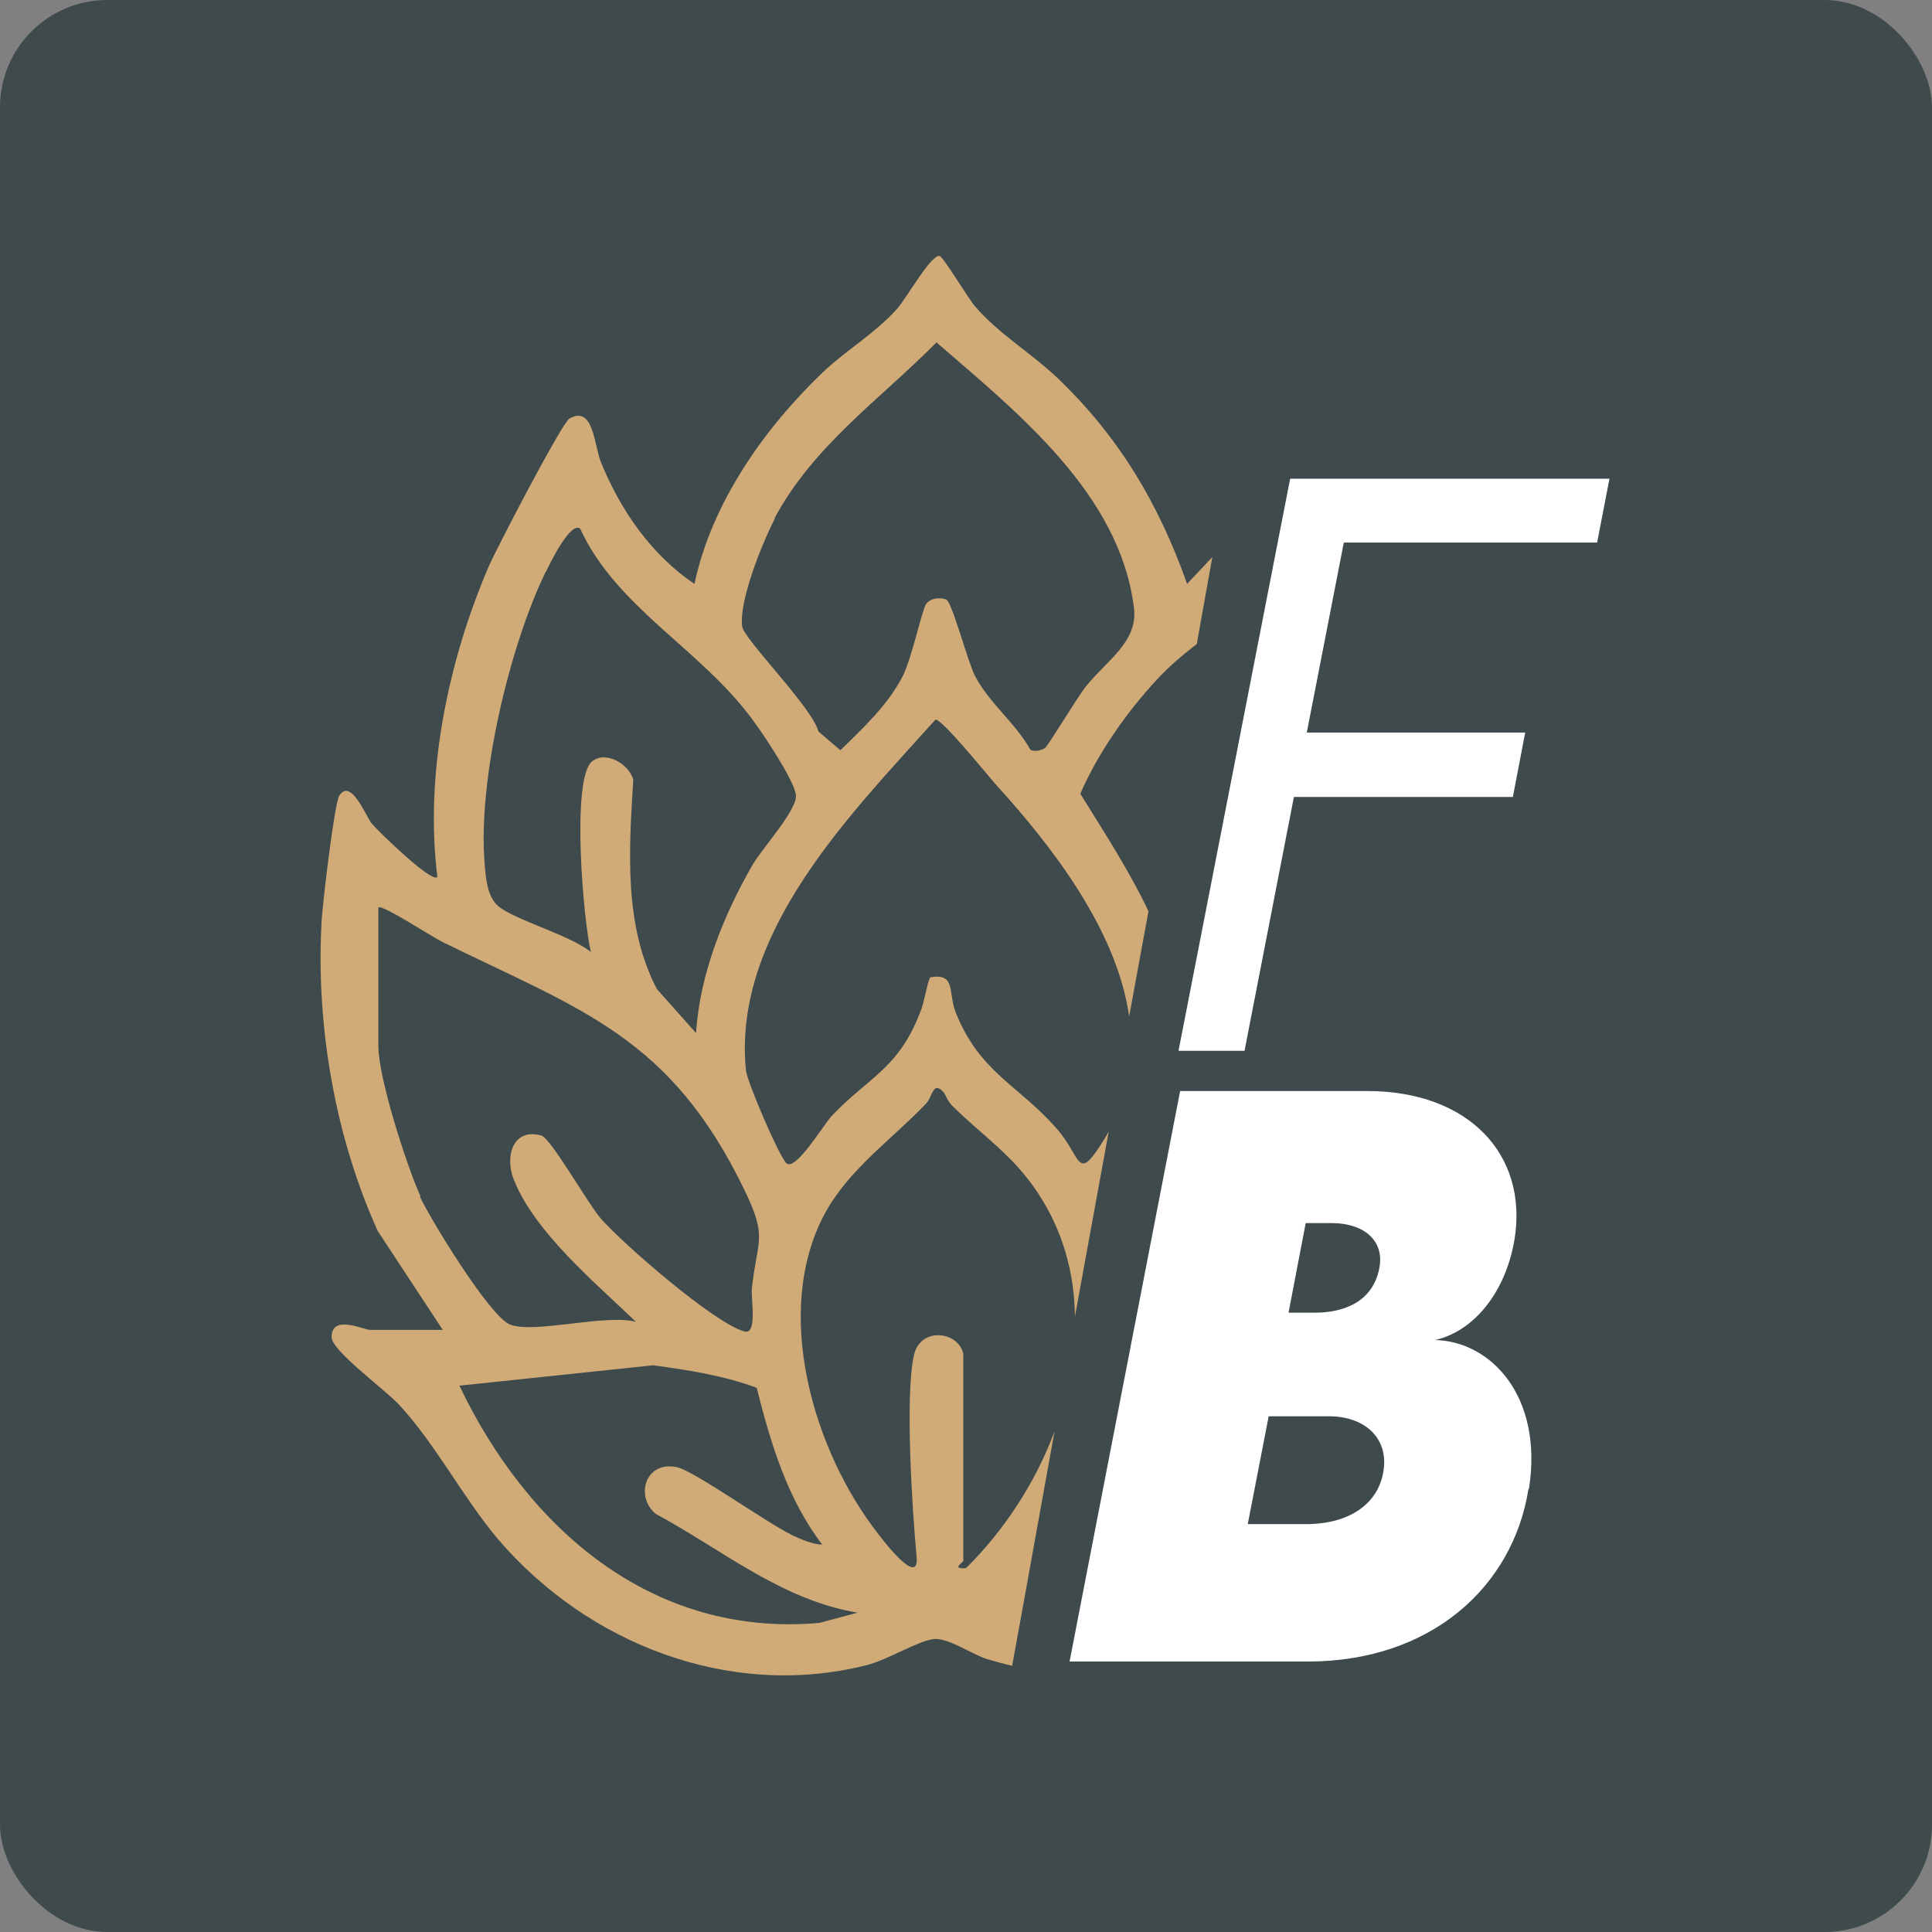 <?xml version="1.0" encoding="UTF-8"?>
<svg id="Capa_2" data-name="Capa 2" xmlns="http://www.w3.org/2000/svg" viewBox="0 0 36 36">
  <rect x="0" y="0" width="36" height="36" fill="#808080" stroke="none"/>
  <defs>
    <style>
      .cls-1 {
        fill: #d1ab77;
      }

      .cls-2 {
        fill: #fff;
      }

      .cls-3 {
        fill: #3f4a4d;
      }
    </style>
  </defs>
  <g id="Capa_1-2" data-name="Capa 1">
    <g>
      <rect class="cls-3" width="36" height="36" rx="2" ry="2"/>
      <path class="cls-1" d="M18.86,31.04l.16-.88s-.02,0-.03,0h.03s.63-3.49.63-3.49c-.36.97-.95,1.86-1.65,2.55-.29.02-.05-.1-.05-.14v-3.85c-.09-.43-.8-.51-.92.02-.17.77-.03,2.91.05,3.76.05.56-.59-.26-.71-.42-1.21-1.54-1.98-4.13-1.01-5.96.45-.84,1.25-1.39,1.89-2.06.13-.13.13-.44.33-.22.04.04.07.17.18.27.57.56,1.12.91,1.58,1.61.47.71.68,1.5.69,2.3l.63-3.45s-.04.08-.06.11c-.55.9-.43.38-.91-.16-.72-.82-1.43-1.04-1.88-2.16-.15-.38.01-.74-.47-.66-.04,0-.12.46-.17.59-.41,1.11-.95,1.24-1.67,1.99-.15.16-.66,1.02-.84.89-.12-.08-.73-1.5-.76-1.73-.26-2.57,1.96-4.79,3.53-6.54.11-.03.96,1.02,1.11,1.19,1.03,1.13,2.27,2.71,2.5,4.34l.36-1.96c-.36-.76-.83-1.48-1.27-2.19.33-.76.87-1.53,1.43-2.13.21-.23.47-.45.74-.66l.29-1.62c-.16.17-.31.33-.47.5-.53-1.5-1.28-2.76-2.44-3.86-.48-.45-1.07-.8-1.51-1.31-.13-.15-.59-.92-.66-.94-.16-.04-.63.81-.8.99-.39.44-.95.77-1.37,1.17-1.1,1.05-2.08,2.44-2.4,3.95-.8-.54-1.37-1.36-1.74-2.26-.13-.32-.14-1.08-.59-.82-.14.08-1.37,2.44-1.51,2.77-.75,1.75-1.19,3.86-.95,5.77-.1.13-1.12-.87-1.22-.99-.11-.13-.39-.87-.61-.52-.09.15-.32,2.07-.33,2.39-.1,1.92.26,3.98,1.05,5.72l1.21,1.84h-1.36c-.11,0-.72-.3-.71.14,0,.25,1.03,1,1.27,1.27.68.74,1.18,1.72,1.83,2.49,1.66,1.94,4.3,2.99,6.86,2.35.38-.09,1.01-.48,1.28-.49.28-.01.69.29.99.38.14.04.28.08.41.11h0ZM14.43,9.66c.73-1.36,1.96-2.21,3.02-3.28,1.5,1.3,3.42,2.82,3.68,4.95.08.64-.53.99-.91,1.48-.15.19-.69,1.09-.75,1.13-.08.05-.2.07-.27.03-.28-.5-.76-.86-1.03-1.37-.14-.27-.43-1.39-.54-1.43-.12-.04-.28-.03-.37.08-.08.11-.27,1.02-.44,1.35-.27.53-.74.97-1.16,1.38l-.41-.35c-.11-.44-1.37-1.7-1.42-1.95-.07-.47.38-1.58.61-2.02h0ZM10.17,10.66c.07-.15.46-.95.64-.81.67,1.46,2.23,2.24,3.19,3.53.2.26.8,1.16.83,1.43.04.27-.64,1.01-.81,1.31-.54.94-.98,2.03-1.05,3.13l-.73-.82c-.62-1.19-.52-2.59-.44-3.9-.08-.3-.52-.55-.77-.34-.39.33-.16,2.96-.02,3.55-.37-.31-1.43-.6-1.73-.86-.2-.17-.23-.53-.25-.79-.13-1.55.46-4.04,1.14-5.44ZM7.83,22.28c-.26-.58-.78-2.2-.78-2.79v-2.58c.06-.07,1.02.56,1.19.64,2.61,1.28,4.25,1.77,5.63,4.62.44.91.24.91.14,1.84-.02.18.11.87-.14.8-.57-.16-2.26-1.63-2.68-2.11-.24-.28-.92-1.48-1.1-1.54-.52-.15-.69.37-.52.81.38.98,1.53,1.94,2.28,2.66-.58-.15-1.9.23-2.35.05-.38-.16-1.46-1.93-1.67-2.37h0ZM15.28,30.24c-3.13.28-5.45-1.76-6.72-4.42l3.61-.38c.66.09,1.31.19,1.93.42.26,1.03.57,2.07,1.22,2.92-.18,0-.4-.1-.57-.18-.47-.23-1.8-1.18-2.13-1.26-.6-.13-.79.55-.4.87,1.23.66,2.33,1.6,3.76,1.84l-.71.19h0Z"/>
      <g>
        <path class="cls-2" d="M25.04,10.11l-.69,3.54h4.07l-.23,1.2h-4.08l-.92,4.73h-1.23l2.08-10.66h5.95l-.23,1.19h-4.73Z"/>
        <path class="cls-2" d="M28.48,27.75c-.29,1.82-1.82,3.21-4.11,3.21h-4.44l2.06-10.63h3.49c1.88,0,3,1.18,2.74,2.77-.17,1-.77,1.71-1.48,1.87,1.03.02,2.02,1.04,1.75,2.77h0ZM24.75,26.39h-1.11s-.39,2.01-.39,2.01h1.08c.82,0,1.33-.38,1.44-.94.13-.63-.31-1.07-1.01-1.07h0ZM24.8,22.79h-.47l-.32,1.67h.49c.51,0,1.07-.18,1.2-.82.1-.49-.24-.85-.9-.85h0Z"/>
      </g>
    </g>
  </g>
</svg>